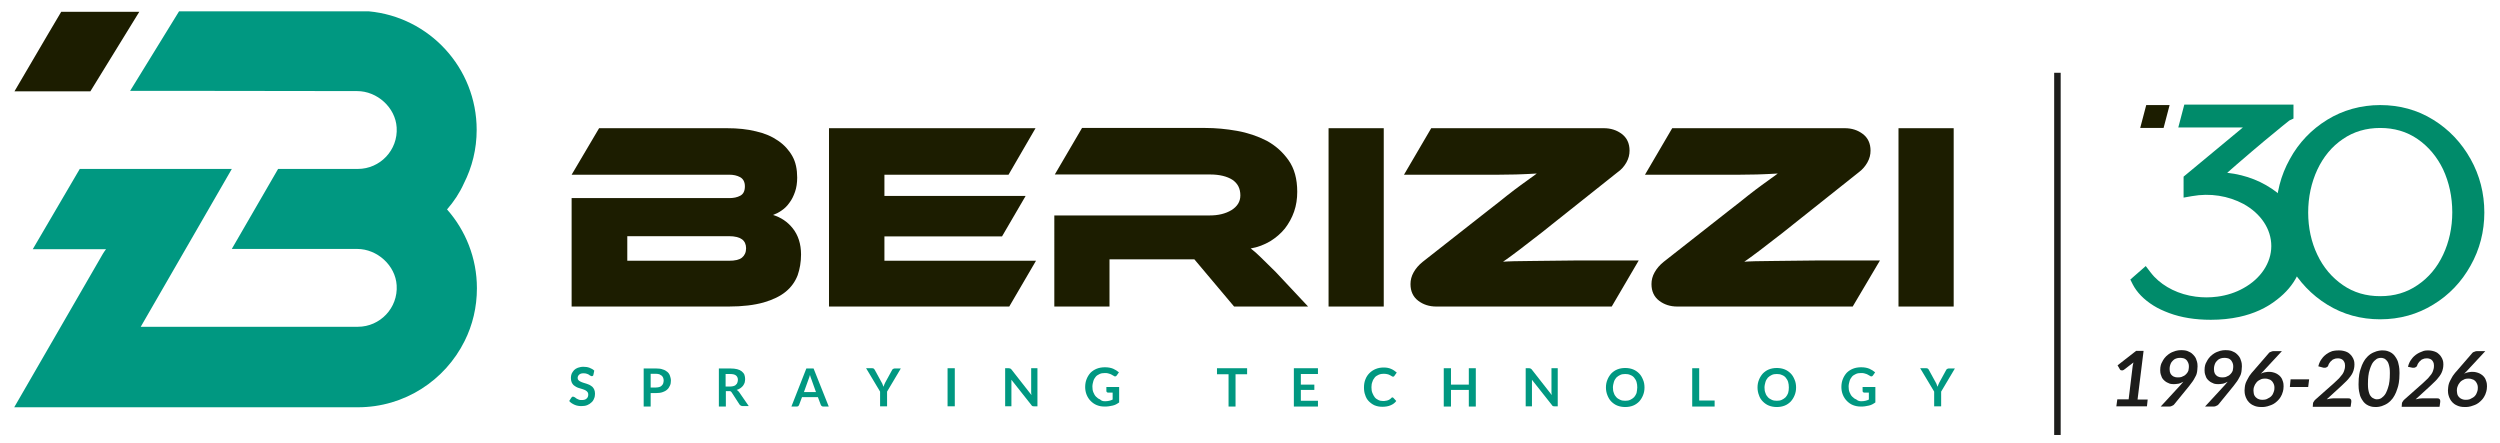 <?xml version="1.0" encoding="utf-8"?>
<!-- Generator: Adobe Illustrator 27.1.1, SVG Export Plug-In . SVG Version: 6.00 Build 0)  -->
<svg version="1.1" id="Layer_1" xmlns="http://www.w3.org/2000/svg" xmlns:xlink="http://www.w3.org/1999/xlink" x="0px" y="0px"
	 viewBox="0 0 1037.4 184" style="enable-background:new 0 0 1037.4 184;" xml:space="preserve">
<style type="text/css">
	.st0{fill:#1D1D1B;}
	.st1{fill:#008B6A;}
	.st2{fill:#1C1D00;}
	.st3{fill:#009881;}
</style>
<path class="st0" d="M878.6,165.7h4.7l1.7-14l0.3-1.3l-3.9,3c-0.2,0.2-0.4,0.2-0.4,0.2c-0.2,0.1-0.3,0.1-0.4,0.1
	c-0.3,0-0.5-0.1-0.6-0.1c-0.2-0.1-0.3-0.3-0.3-0.3l-1-1.7l7.7-6h3.1l-2.5,20.2h4.2l-0.3,2.8h-12.7L878.6,165.7z"/>
<path class="st0" d="M908.3,152c0-0.8-0.2-1.2-0.3-1.5c-0.3-0.7-0.6-1-0.7-1.1c-0.5-0.5-0.9-0.6-1.1-0.7c-0.7-0.2-1.2-0.2-1.5-0.2
	c-1,0-1.5,0.2-1.8,0.3c-0.8,0.3-1.2,0.8-1.4,1c-0.6,0.6-0.8,1.2-0.9,1.5c-0.3,0.9-0.3,1.5-0.3,1.9c0,1.6,0.6,2.2,0.9,2.5
	c0.9,0.9,2,0.9,2.6,0.9c1.1,0,1.6-0.2,1.9-0.4c0.9-0.3,1.3-0.8,1.5-1c0.6-0.6,0.8-1.2,0.9-1.4C908.3,152.9,908.3,152.3,908.3,152z
	 M902,159.4c-1.1,0-1.8-0.2-2.1-0.4c-1-0.4-1.5-0.8-1.8-1.1c-0.8-0.7-1.1-1.4-1.2-1.8c-0.5-1.1-0.5-2-0.5-2.5c0-1.7,0.4-2.7,0.7-3.2
	c0.7-1.5,1.5-2.3,1.8-2.6c1.2-1.1,2.2-1.6,2.8-1.8c1.6-0.7,2.9-0.7,3.5-0.7c1.6,0,2.4,0.3,2.8,0.5c1.3,0.5,1.8,1.1,2.1,1.4
	c0.9,0.9,1.2,1.7,1.3,2.1c0.5,1.2,0.5,2.2,0.5,2.7c0,1.2-0.2,1.9-0.2,2.3c-0.2,1.1-0.5,1.7-0.7,2c-0.5,1-0.9,1.6-1.1,1.9
	c-0.7,1-1.2,1.6-1.5,2l-6.2,7.6c-0.3,0.4-0.7,0.5-0.9,0.6c-0.5,0.3-1,0.3-1.2,0.3h-3.5l8.2-8.9c0.3-0.4,0.5-0.6,0.6-0.7
	c0.3-0.3,0.5-0.6,0.6-0.7c-0.9,0.5-1.5,0.7-1.9,0.8C903,159.4,902.3,159.4,902,159.4z"/>
<path class="st0" d="M926.7,152c0-0.8-0.2-1.2-0.3-1.5c-0.3-0.7-0.6-1-0.7-1.1c-0.5-0.5-0.9-0.6-1.1-0.7c-0.7-0.2-1.2-0.2-1.5-0.2
	c-1,0-1.5,0.2-1.8,0.3c-0.8,0.3-1.2,0.8-1.4,1c-0.6,0.6-0.8,1.2-0.9,1.5c-0.3,0.9-0.3,1.5-0.3,1.9c0,1.6,0.6,2.2,0.9,2.5
	c0.9,0.9,2,0.9,2.6,0.9c1.1,0,1.6-0.2,1.9-0.4c0.9-0.3,1.3-0.8,1.5-1c0.6-0.6,0.8-1.2,0.9-1.4C926.7,152.9,926.7,152.3,926.7,152z
	 M920.4,159.4c-1.1,0-1.8-0.2-2.1-0.4c-1-0.4-1.5-0.8-1.8-1.1c-0.8-0.7-1.1-1.4-1.2-1.8c-0.5-1.1-0.5-2-0.5-2.5
	c0-1.7,0.4-2.7,0.7-3.2c0.7-1.5,1.5-2.3,1.8-2.6c1.2-1.1,2.2-1.6,2.8-1.8c1.6-0.7,2.9-0.7,3.5-0.7c1.6,0,2.4,0.3,2.8,0.5
	c1.3,0.5,1.8,1.1,2.1,1.4c0.9,0.9,1.2,1.7,1.3,2.1c0.5,1.2,0.5,2.2,0.5,2.7c0,1.2-0.2,1.9-0.2,2.3c-0.2,1.1-0.5,1.7-0.7,2
	c-0.5,1-0.9,1.6-1.1,1.9c-0.7,1-1.2,1.6-1.5,2l-6.2,7.6c-0.3,0.4-0.7,0.5-0.9,0.6c-0.5,0.3-1,0.3-1.2,0.3H915l8.2-8.9
	c0.3-0.4,0.5-0.6,0.6-0.7c0.3-0.3,0.5-0.6,0.6-0.7c-0.9,0.5-1.5,0.7-1.9,0.8C921.5,159.4,920.8,159.4,920.4,159.4z"/>
<path class="st0" d="M935.1,162.1c0,0.8,0.2,1.3,0.2,1.5c0.2,0.7,0.6,1,0.7,1.2c0.5,0.5,0.9,0.7,1.2,0.8c0.7,0.3,1.3,0.3,1.6,0.3
	c1,0,1.7-0.2,2-0.4c0.9-0.4,1.4-0.8,1.6-1c0.7-0.7,0.9-1.3,1-1.6c0.4-0.9,0.4-1.6,0.4-2c0-0.9-0.2-1.3-0.3-1.6
	c-0.3-0.7-0.6-1-0.8-1.2c-0.5-0.5-1-0.7-1.2-0.7c-0.7-0.3-1.3-0.3-1.6-0.3c-1,0-1.6,0.2-1.9,0.4c-0.9,0.4-1.3,0.8-1.5,1
	c-0.6,0.7-0.9,1.3-1,1.6C935.1,161,935.1,161.7,935.1,162.1z M941.6,154.3c1.2,0,1.9,0.3,2.3,0.4c1.1,0.4,1.6,0.9,1.9,1.1
	c0.8,0.7,1.2,1.5,1.3,1.9c0.5,1.1,0.5,2.1,0.5,2.6c0,1.8-0.5,2.8-0.7,3.4c-0.7,1.6-1.5,2.3-1.9,2.7c-1.2,1.2-2.3,1.6-2.9,1.8
	c-1.7,0.7-3,0.7-3.6,0.7c-1.7,0-2.5-0.3-3-0.5c-1.3-0.5-1.9-1.1-2.2-1.4c-0.9-0.9-1.2-1.8-1.4-2.2c-0.5-1.3-0.5-2.3-0.5-2.8
	c0-1,0.2-1.7,0.2-2c0.2-1,0.5-1.6,0.7-2c0.5-1,0.9-1.6,1.1-2c0.7-1,1.3-1.7,1.6-2l6.4-7.4c0.3-0.4,0.7-0.6,0.9-0.6
	c0.6-0.3,1-0.3,1.2-0.3h3.4l-7.8,8.4l-1,1c0.7-0.4,1.3-0.5,1.6-0.6C940.7,154.3,941.3,154.3,941.6,154.3z"/>
<polygon class="st0" points="950.5,157.4 958.2,157.4 957.8,160.6 950.2,160.6 "/>
<path class="st0" d="M970.6,145.4c1.4,0,2.2,0.3,2.6,0.4c1.2,0.4,1.7,0.9,2,1.2c0.8,0.7,1.1,1.5,1.3,1.8c0.5,1.1,0.5,1.9,0.5,2.4
	c0,1.4-0.3,2.2-0.4,2.6c-0.4,1.2-0.9,1.9-1.2,2.3c-0.8,1.1-1.4,1.7-1.8,2.1c-1,1-1.8,1.7-2.2,2.1l-5.9,5.4c0.8-0.2,1.3-0.3,1.5-0.3
	c0.7-0.1,1.2-0.1,1.4-0.1h6.1c0.6,0,0.8,0.2,0.9,0.3c0.3,0.3,0.3,0.6,0.3,0.8c0,0,0,0.1,0,0.1c0,0.1,0,0.2,0,0.3
	c0,0.2-0.1,0.6-0.1,0.7c-0.1,0.5-0.1,1.1-0.2,1.3h-15.7l0.1-1.3c0-0.4,0.2-0.7,0.3-0.8c0.2-0.4,0.5-0.7,0.6-0.8l7.9-7
	c1.1-1,1.7-1.6,2-1.9c0.8-0.9,1.2-1.5,1.4-1.7c0.6-0.9,0.7-1.4,0.8-1.7c0.3-0.9,0.3-1.5,0.3-1.9c0-1.4-0.6-1.9-0.8-2.2
	c-0.8-0.8-1.8-0.8-2.2-0.8c-0.7,0-1.1,0.1-1.3,0.2c-0.6,0.2-1,0.4-1.1,0.6c-0.5,0.4-0.8,0.7-0.9,0.9c-0.4,0.5-0.6,0.9-0.6,1.1
	c-0.2,0.6-0.5,0.8-0.6,0.8c-0.4,0.3-0.7,0.3-0.9,0.3c-0.2,0-0.4,0-0.5,0L962,152c0.4-1.6,1-2.5,1.3-2.9c0.8-1.2,1.6-1.8,2-2.1
	c1.1-0.8,2-1.1,2.5-1.3C969.1,145.4,970.1,145.4,970.6,145.4z"/>
<path class="st0" d="M986.3,165.7c1.1,0,1.8-0.4,2.1-0.7c1-0.7,1.5-1.6,1.7-2c0.7-1.4,1-2.7,1.2-3.4c0.4-2,0.4-3.9,0.4-4.8
	c0-1.8-0.2-2.6-0.3-3c-0.3-1.2-0.6-1.7-0.8-1.9c-0.5-0.7-0.9-0.9-1.2-1.1c-0.7-0.3-1.1-0.3-1.4-0.3c-1.1,0-1.8,0.4-2.1,0.7
	c-1,0.7-1.5,1.6-1.7,2c-0.7,1.4-1,2.7-1.2,3.4c-0.4,2-0.4,3.9-0.4,4.8c0,1.8,0.2,2.6,0.3,3c0.3,1.2,0.6,1.7,0.8,1.9
	c0.5,0.7,0.9,0.9,1.2,1C985.6,165.7,986.1,165.7,986.3,165.7z M988.7,145.4c1.6,0,2.4,0.4,2.9,0.6c1.3,0.6,1.9,1.4,2.2,1.8
	c0.9,1.2,1.3,2.3,1.4,2.9c0.5,1.8,0.5,3.3,0.5,4.1c0,3.6-0.5,5.3-0.8,6.2c-0.8,2.7-1.7,3.8-2.1,4.4c-1.4,1.8-2.6,2.3-3.2,2.6
	c-1.8,0.9-3.2,0.9-3.9,0.9c-1.6,0-2.4-0.4-2.9-0.6c-1.3-0.6-1.9-1.4-2.2-1.8c-0.9-1.2-1.3-2.3-1.4-2.9c-0.5-1.8-0.5-3.3-0.5-4.1
	c0-3.6,0.5-5.3,0.8-6.2c0.8-2.7,1.7-3.8,2.1-4.4c1.4-1.8,2.6-2.3,3.2-2.6C986.7,145.4,988.1,145.4,988.7,145.4z"/>
<path class="st0" d="M1007.5,145.4c1.4,0,2.2,0.3,2.6,0.4c1.2,0.4,1.7,0.9,2,1.2c0.8,0.7,1.1,1.5,1.3,1.8c0.5,1.1,0.5,1.9,0.5,2.4
	c0,1.4-0.3,2.2-0.4,2.6c-0.4,1.2-0.9,1.9-1.2,2.3c-0.8,1.1-1.4,1.7-1.8,2.1c-1,1-1.8,1.7-2.2,2.1l-5.9,5.4c0.8-0.2,1.3-0.3,1.5-0.3
	c0.7-0.1,1.2-0.1,1.4-0.1h6.1c0.6,0,0.8,0.2,0.9,0.3c0.3,0.3,0.3,0.6,0.3,0.8c0,0,0,0.1,0,0.1c0,0.1,0,0.2,0,0.3
	c0,0.2-0.1,0.6-0.1,0.7c-0.1,0.5-0.1,1.1-0.2,1.3h-15.7l0.1-1.3c0-0.4,0.2-0.7,0.3-0.8c0.2-0.4,0.5-0.7,0.6-0.8l7.9-7
	c1.1-1,1.7-1.6,2-1.9c0.8-0.9,1.2-1.5,1.4-1.7c0.6-0.9,0.7-1.4,0.8-1.7c0.3-0.9,0.3-1.5,0.3-1.9c0-1.4-0.6-1.9-0.8-2.2
	c-0.8-0.8-1.8-0.8-2.2-0.8c-0.7,0-1.1,0.1-1.3,0.2c-0.6,0.2-1,0.4-1.1,0.6c-0.5,0.4-0.8,0.7-0.9,0.9c-0.4,0.5-0.6,0.9-0.6,1.1
	c-0.2,0.6-0.5,0.8-0.6,0.8c-0.4,0.3-0.7,0.3-0.9,0.3c-0.2,0-0.4,0-0.5,0l-1.9-0.4c0.4-1.6,1-2.5,1.3-2.9c0.8-1.2,1.6-1.8,2-2.1
	c1.1-0.8,2-1.1,2.5-1.3C1006,145.4,1007,145.4,1007.5,145.4z"/>
<path class="st0" d="M1019.5,162.1c0,0.8,0.2,1.3,0.2,1.5c0.2,0.7,0.6,1,0.7,1.2c0.5,0.5,0.9,0.7,1.2,0.8c0.7,0.3,1.3,0.3,1.6,0.3
	c1,0,1.7-0.2,2-0.4c0.9-0.4,1.4-0.8,1.6-1c0.7-0.7,0.9-1.3,1-1.6c0.4-0.9,0.4-1.6,0.4-2c0-0.9-0.2-1.3-0.3-1.6
	c-0.3-0.7-0.6-1-0.8-1.2c-0.5-0.5-1-0.7-1.2-0.7c-0.7-0.3-1.3-0.3-1.6-0.3c-1,0-1.6,0.2-1.9,0.4c-0.9,0.4-1.3,0.8-1.5,1
	c-0.6,0.7-0.9,1.3-1,1.6C1019.5,161,1019.5,161.7,1019.5,162.1z M1026,154.3c1.2,0,1.9,0.3,2.3,0.4c1.1,0.4,1.6,0.9,1.9,1.1
	c0.8,0.7,1.2,1.5,1.3,1.9c0.5,1.1,0.5,2.1,0.5,2.6c0,1.8-0.5,2.8-0.7,3.4c-0.7,1.6-1.5,2.3-1.9,2.7c-1.2,1.2-2.3,1.6-2.9,1.8
	c-1.7,0.7-3,0.7-3.6,0.7c-1.7,0-2.5-0.3-3-0.5c-1.3-0.5-1.9-1.1-2.2-1.4c-0.9-0.9-1.2-1.8-1.4-2.2c-0.5-1.3-0.5-2.3-0.5-2.8
	c0-1,0.2-1.7,0.2-2c0.2-1,0.5-1.6,0.7-2c0.5-1,0.9-1.6,1.1-2c0.7-1,1.3-1.7,1.6-2l6.4-7.4c0.3-0.4,0.7-0.6,0.9-0.6
	c0.6-0.3,1-0.3,1.2-0.3h3.4l-7.8,8.4l-1,1c0.7-0.4,1.3-0.5,1.6-0.6C1025.1,154.3,1025.7,154.3,1026,154.3z"/>
<rect x="852.4" y="30.2" class="st0" width="2.7" height="150.3"/>
<path class="st1" d="M957.8,88.2c0-6.4,1.3-12.4,3.8-17.8c2.5-5.3,6-9.6,10.6-12.7c4.5-3.1,9.7-4.6,15.5-4.6c5.8,0,11,1.5,15.5,4.6
	c4.5,3.1,8.1,7.4,10.6,12.6c2.5,5.4,3.8,11.4,3.8,17.8c0,6.3-1.3,12.3-3.8,17.6c-2.5,5.3-6,9.5-10.6,12.6c-4.5,3.1-9.6,4.6-15.5,4.6
	c-5.9,0-11-1.5-15.5-4.6c-4.5-3.1-8.1-7.3-10.6-12.6C959.1,100.5,957.8,94.5,957.8,88.2z M1025.2,66c-3.8-6.8-9-12.3-15.5-16.3
	c-6.6-4.1-14-6.1-22-6.1c-8,0-15.5,2.1-22,6.1c-6.5,4-11.8,9.5-15.5,16.3c-3.8,6.8-5.7,14.2-5.7,22.2c0,7.9,1.9,15.3,5.7,22
	c3.8,6.7,9,12.2,15.5,16.2c6.6,4.1,14,6.1,22,6.1c8.1,0,15.5-2.1,22-6.1c6.6-4,11.8-9.5,15.5-16.2c3.8-6.7,5.7-14.2,5.7-22
	C1030.9,80.2,1029,72.8,1025.2,66L1025.2,66z"/>
<g>
	<path class="st2" d="M320.8,89.2c3.2,1,6,2.8,8.2,5.6c2.2,2.8,3.4,6.4,3.4,10.8c0,3.1-0.5,6-1.4,8.6c-1,2.6-2.6,4.9-4.9,6.8
		c-2.3,1.9-5.4,3.4-9.2,4.5c-3.9,1.1-8.7,1.7-14.6,1.7h-65.1v-45h65.5c1.7,0,3.2-0.3,4.5-1c1.3-0.7,1.9-2,1.9-3.9
		c0-1.8-0.7-3.1-2-3.8c-1.3-0.7-2.8-1-4.4-1h-65.5l11.4-19.3h53.1c4.4,0,8.4,0.4,12,1.3c3.6,0.8,6.6,2.1,9.2,3.9
		c2.5,1.7,4.5,3.9,5.9,6.4c1.4,2.5,2,5.5,2,8.9c0,2.2-0.3,4.2-0.9,5.9c-0.6,1.7-1.3,3.2-2.3,4.5c-0.9,1.3-2,2.4-3.2,3.2
		C323.3,88.1,322.1,88.7,320.8,89.2 M260.3,98v10.2h42.2c2.5,0,4.3-0.4,5.4-1.3c1.1-0.9,1.7-2.2,1.7-3.9c0-1.6-0.6-2.9-1.7-3.7
		c-1.1-0.8-2.9-1.3-5.4-1.3H260.3z"/>
	<polygon class="st2" points="429.9,108.2 418.8,127.2 344,127.2 344,53.2 429.7,53.2 418.5,72.5 367,72.5 367,81.3 425.6,81.3 
		415.8,98.1 367,98.1 367,108.2 	"/>
	<path class="st2" d="M542.8,127.2h-30.7l-16.5-19.6h-35.2v19.6h-22.9V89.4H502c3.5,0,6.5-0.7,9-2.2c2.4-1.5,3.7-3.5,3.7-6.1
		c0-2.9-1.1-5-3.3-6.5c-2.2-1.4-5.3-2.2-9.3-2.2h-64.4l11.3-19.3h51.2c4.2,0,8.6,0.4,13.1,1.2c4.5,0.8,8.6,2.2,12.3,4.1
		c3.7,2,6.7,4.7,9.1,8.1c2.4,3.4,3.6,7.7,3.6,13.1c0,2.9-0.4,5.6-1.3,8.2c-0.9,2.6-2.2,4.9-3.8,7c-1.7,2.1-3.7,3.8-6.1,5.3
		c-2.4,1.4-5.1,2.5-8.1,3c1.3,1,2.7,2.2,4.2,3.7c1.5,1.5,3.6,3.5,6.2,6.1L542.8,127.2z"/>
	<rect x="551.3" y="53.2" class="st2" width="22.9" height="74"/>
	<path class="st2" d="M668.8,127.2H596c-2.9,0-5.4-0.8-7.5-2.4c-2.1-1.6-3.2-3.9-3.2-6.9c0-1.7,0.4-3.3,1.3-4.9
		c0.9-1.6,2.1-3,3.7-4.3l27-21.2c3.1-2.4,5.8-4.5,8-6.3c2.2-1.7,4.1-3.2,5.8-4.4c1.6-1.2,3-2.2,4-2.9c1.1-0.7,1.9-1.4,2.6-1.9
		c-1,0.1-2.2,0.1-3.6,0.2c-1.4,0.1-3.1,0.1-5.1,0.2c-2,0-4.4,0.1-7.1,0.1h-9.6h-29.7l11.3-19.3h71.6c2.9,0,5.4,0.8,7.5,2.4
		c2.1,1.6,3.2,3.9,3.2,6.9c0,1.7-0.4,3.3-1.3,4.9c-0.9,1.6-2.1,3-3.7,4.1l-27.3,21.7c-3,2.4-5.6,4.5-7.9,6.2
		c-2.2,1.7-4.1,3.2-5.7,4.4c-1.6,1.2-2.9,2.2-3.9,2.9c-1,0.7-1.9,1.4-2.7,1.9c0.9-0.1,2.4-0.1,4.5-0.2c2.1,0,4.5-0.1,7.2-0.1
		c2.7,0,5.6-0.1,8.7-0.1c3.1,0,6.1-0.1,9-0.1h26.9L668.8,127.2z"/>
	<rect x="787.8" y="53.2" class="st2" width="22.9" height="74"/>
	<path class="st2" d="M768.8,127.2h-72.8c-2.9,0-5.4-0.8-7.5-2.4c-2.1-1.6-3.2-3.9-3.2-6.9c0-1.7,0.4-3.3,1.3-4.9
		c0.9-1.6,2.1-3,3.7-4.3l27-21.2c3.1-2.4,5.8-4.5,8-6.3c2.2-1.7,4.1-3.2,5.8-4.4c1.6-1.2,3-2.2,4-2.9c1.1-0.7,1.9-1.4,2.6-1.9
		c-1,0.1-2.2,0.1-3.6,0.2c-1.4,0.1-3.1,0.1-5.1,0.2c-2,0-4.4,0.1-7.1,0.1h-9.6h-29.7l11.3-19.3h71.6c2.9,0,5.4,0.8,7.5,2.4
		c2.1,1.6,3.2,3.9,3.2,6.9c0,1.7-0.4,3.3-1.3,4.9c-0.9,1.6-2.1,3-3.6,4.1l-27.3,21.7c-3,2.4-5.6,4.5-7.9,6.2
		c-2.2,1.7-4.1,3.2-5.7,4.4c-1.6,1.2-2.9,2.2-3.9,2.9c-1,0.7-1.9,1.4-2.7,1.9c0.9-0.1,2.4-0.1,4.5-0.2c2.1,0,4.5-0.1,7.2-0.1
		c2.7,0,5.6-0.1,8.7-0.1c3.1,0,6.1-0.1,9-0.1h26.9L768.8,127.2z"/>
	<path class="st3" d="M246.2,155.7c-0.1,0.2-0.2,0.3-0.3,0.3c-0.1,0.1-0.2,0.1-0.4,0.1c-0.1,0-0.3-0.1-0.5-0.2
		c-0.2-0.1-0.4-0.2-0.6-0.4c-0.2-0.1-0.5-0.3-0.9-0.4c-0.3-0.1-0.7-0.2-1.2-0.2c-0.4,0-0.8,0-1.1,0.1c-0.3,0.1-0.6,0.2-0.8,0.4
		c-0.2,0.2-0.4,0.4-0.5,0.6c-0.1,0.2-0.2,0.5-0.2,0.8c0,0.4,0.1,0.7,0.3,0.9c0.2,0.2,0.5,0.5,0.8,0.6c0.3,0.2,0.7,0.3,1.2,0.5
		c0.4,0.1,0.9,0.3,1.3,0.4c0.5,0.2,0.9,0.3,1.3,0.5c0.4,0.2,0.8,0.5,1.2,0.8c0.3,0.3,0.6,0.7,0.8,1.2c0.2,0.5,0.3,1,0.3,1.7
		c0,0.7-0.1,1.4-0.4,2c-0.2,0.6-0.6,1.2-1.1,1.6c-0.5,0.5-1,0.8-1.7,1.1c-0.7,0.3-1.5,0.4-2.3,0.4c-0.5,0-1,0-1.5-0.1
		c-0.5-0.1-1-0.2-1.4-0.4c-0.4-0.2-0.9-0.4-1.3-0.7c-0.4-0.3-0.7-0.5-1-0.9l0.9-1.4c0.1-0.1,0.2-0.2,0.3-0.3
		c0.1-0.1,0.2-0.1,0.4-0.1c0.2,0,0.4,0.1,0.6,0.2c0.2,0.1,0.5,0.3,0.7,0.5c0.3,0.2,0.6,0.3,1,0.5c0.4,0.2,0.9,0.2,1.4,0.2
		c0.8,0,1.5-0.2,1.9-0.6c0.5-0.4,0.7-1,0.7-1.7c0-0.4-0.1-0.8-0.3-1c-0.2-0.3-0.5-0.5-0.8-0.7c-0.3-0.2-0.7-0.3-1.2-0.5
		c-0.4-0.1-0.9-0.3-1.3-0.4c-0.5-0.1-0.9-0.3-1.3-0.5c-0.4-0.2-0.8-0.5-1.2-0.8c-0.3-0.3-0.6-0.7-0.8-1.2c-0.2-0.5-0.3-1.1-0.3-1.8
		c0-0.6,0.1-1.1,0.3-1.7c0.2-0.5,0.6-1,1-1.5c0.4-0.4,1-0.8,1.6-1s1.4-0.4,2.2-0.4c0.9,0,1.8,0.1,2.6,0.4c0.8,0.3,1.5,0.7,2,1.2
		L246.2,155.7z"/>
	<path class="st3" d="M270,163.1v5.6h-2.9v-15.8h5.2c1.1,0,2,0.1,2.7,0.4c0.8,0.2,1.4,0.6,1.9,1c0.5,0.4,0.9,1,1.1,1.6
		c0.2,0.6,0.4,1.3,0.4,2c0,0.8-0.1,1.5-0.4,2.1c-0.3,0.6-0.6,1.2-1.1,1.6c-0.5,0.5-1.1,0.8-1.9,1.1c-0.8,0.3-1.7,0.4-2.7,0.4H270z
		 M270,160.8h2.2c0.5,0,1-0.1,1.4-0.2c0.4-0.1,0.7-0.3,1-0.6c0.3-0.3,0.5-0.6,0.6-0.9c0.1-0.4,0.2-0.8,0.2-1.2
		c0-0.4-0.1-0.8-0.2-1.1c-0.1-0.3-0.3-0.6-0.6-0.9c-0.3-0.2-0.6-0.4-1-0.6c-0.4-0.1-0.9-0.2-1.4-0.2H270V160.8z"/>
	<path class="st3" d="M301.2,162.5v6.2h-2.9v-15.8h4.8c1.1,0,2,0.1,2.8,0.3c0.8,0.2,1.4,0.5,1.9,0.9c0.5,0.4,0.9,0.9,1.1,1.4
		c0.2,0.6,0.3,1.2,0.3,1.8c0,0.5-0.1,1-0.2,1.5c-0.2,0.5-0.4,0.9-0.7,1.3c-0.3,0.4-0.7,0.7-1.1,1c-0.4,0.3-0.9,0.5-1.5,0.7
		c0.4,0.2,0.7,0.5,1,0.9l4,5.8h-2.6c-0.3,0-0.5-0.1-0.7-0.2c-0.2-0.1-0.3-0.2-0.5-0.4l-3.3-5.1c-0.1-0.2-0.3-0.3-0.4-0.4
		c-0.2-0.1-0.4-0.1-0.7-0.1H301.2z M301.2,160.4h1.8c0.6,0,1-0.1,1.4-0.2c0.4-0.1,0.8-0.3,1-0.6c0.3-0.2,0.5-0.5,0.6-0.9
		c0.1-0.3,0.2-0.7,0.2-1.1c0-0.8-0.3-1.4-0.8-1.8c-0.5-0.4-1.3-0.6-2.4-0.6h-1.9V160.4z"/>
	<path class="st3" d="M343.9,168.7h-2.3c-0.3,0-0.5-0.1-0.6-0.2c-0.2-0.1-0.3-0.3-0.4-0.5l-1.2-3.2h-6.6l-1.2,3.2
		c-0.1,0.2-0.2,0.3-0.3,0.5c-0.2,0.1-0.4,0.2-0.6,0.2h-2.3l6.2-15.8h3L343.9,168.7z M333.6,162.7h5l-1.9-5.3
		c-0.1-0.2-0.2-0.5-0.3-0.8c-0.1-0.3-0.2-0.7-0.3-1c-0.1,0.4-0.2,0.7-0.3,1c-0.1,0.3-0.2,0.6-0.3,0.8L333.6,162.7z"/>
	<path class="st3" d="M368.1,162.5v6.1h-2.9v-6.1l-5.8-9.7h2.6c0.3,0,0.5,0.1,0.6,0.2c0.1,0.1,0.3,0.3,0.4,0.5l2.9,5.3
		c0.2,0.3,0.3,0.6,0.4,0.9c0.1,0.3,0.2,0.6,0.3,0.8c0.1-0.3,0.2-0.6,0.3-0.8c0.1-0.3,0.3-0.6,0.4-0.9l2.9-5.3
		c0.1-0.2,0.2-0.3,0.4-0.4c0.2-0.1,0.4-0.2,0.6-0.2h2.6L368.1,162.5z"/>
	<rect x="393.2" y="152.8" class="st3" width="3" height="15.8"/>
	<path class="st3" d="M419.1,152.9c0.1,0,0.2,0,0.2,0.1c0.1,0,0.1,0.1,0.2,0.1c0.1,0.1,0.1,0.1,0.2,0.2l8.3,10.6
		c0-0.3,0-0.5-0.1-0.8c0-0.2,0-0.5,0-0.7v-9.6h2.6v15.8h-1.5c-0.2,0-0.4,0-0.6-0.1c-0.2-0.1-0.3-0.2-0.4-0.4l-8.3-10.5
		c0,0.2,0,0.5,0,0.7c0,0.2,0,0.4,0,0.6v9.7h-2.6v-15.8h1.5C418.9,152.8,419,152.9,419.1,152.9"/>
	<path class="st3" d="M458.6,166.5c0.7,0,1.2-0.1,1.7-0.2c0.5-0.1,1-0.3,1.4-0.5v-2.9h-2c-0.2,0-0.3-0.1-0.4-0.2
		c-0.1-0.1-0.2-0.2-0.2-0.4v-1.7h5.3v6.4c-0.4,0.3-0.8,0.5-1.3,0.8c-0.4,0.2-0.9,0.4-1.4,0.5c-0.5,0.1-1,0.2-1.6,0.3
		c-0.6,0.1-1.2,0.1-1.8,0.1c-1.2,0-2.2-0.2-3.2-0.6c-1-0.4-1.8-1-2.5-1.7c-0.7-0.7-1.3-1.6-1.7-2.6c-0.4-1-0.6-2.1-0.6-3.2
		c0-1.2,0.2-2.3,0.6-3.3c0.4-1,0.9-1.8,1.6-2.6c0.7-0.7,1.6-1.3,2.6-1.7c1-0.4,2.2-0.6,3.4-0.6c1.3,0,2.4,0.2,3.4,0.6
		c0.9,0.4,1.7,0.9,2.4,1.5l-0.9,1.3c-0.2,0.3-0.4,0.4-0.7,0.4c-0.2,0-0.4-0.1-0.5-0.2c-0.2-0.1-0.5-0.3-0.7-0.4
		c-0.2-0.1-0.5-0.3-0.8-0.4c-0.3-0.1-0.6-0.2-1-0.3c-0.4-0.1-0.8-0.1-1.3-0.1c-0.8,0-1.5,0.1-2.1,0.4c-0.6,0.3-1.2,0.6-1.6,1.1
		s-0.8,1.1-1,1.8c-0.2,0.7-0.4,1.5-0.4,2.3c0,0.9,0.1,1.7,0.4,2.4c0.3,0.7,0.6,1.3,1.1,1.8c0.5,0.5,1,0.9,1.6,1.1
		C457.1,166.4,457.8,166.5,458.6,166.5"/>
	<polygon class="st3" points="517.5,152.8 517.5,155.3 512.7,155.3 512.7,168.7 509.8,168.7 509.8,155.3 505,155.3 505,152.8 	"/>
	<polygon class="st3" points="546.9,152.8 546.9,155.2 539.8,155.2 539.8,159.6 545.4,159.6 545.4,161.8 539.8,161.8 539.8,166.3 
		546.9,166.3 546.9,168.7 536.9,168.7 536.9,152.8 	"/>
	<path class="st3" d="M577.8,164.9c0.2,0,0.3,0.1,0.4,0.2l1.2,1.3c-0.6,0.8-1.4,1.4-2.4,1.8c-0.9,0.4-2.1,0.6-3.4,0.6
		c-1.2,0-2.2-0.2-3.2-0.6c-0.9-0.4-1.7-1-2.4-1.7c-0.7-0.7-1.2-1.6-1.5-2.6c-0.4-1-0.5-2.1-0.5-3.2c0-1.2,0.2-2.3,0.6-3.3
		c0.4-1,0.9-1.8,1.7-2.6c0.7-0.7,1.6-1.3,2.6-1.7c1-0.4,2.1-0.6,3.3-0.6c1.2,0,2.2,0.2,3.1,0.6c0.9,0.4,1.6,0.9,2.3,1.5l-1,1.4
		c-0.1,0.1-0.1,0.2-0.2,0.2c-0.1,0.1-0.2,0.1-0.4,0.1c-0.2,0-0.3-0.1-0.5-0.2c-0.2-0.1-0.4-0.3-0.7-0.4c-0.3-0.2-0.6-0.3-1-0.4
		c-0.4-0.1-0.9-0.2-1.6-0.2c-0.7,0-1.4,0.1-2.1,0.4c-0.6,0.3-1.2,0.6-1.6,1.1c-0.4,0.5-0.8,1.1-1,1.8c-0.3,0.7-0.4,1.5-0.4,2.3
		c0,0.9,0.1,1.7,0.4,2.4c0.3,0.7,0.6,1.3,1,1.8c0.4,0.5,0.9,0.8,1.5,1.1c0.6,0.3,1.2,0.4,1.9,0.4c0.4,0,0.8,0,1.1-0.1
		c0.3,0,0.6-0.1,0.9-0.2c0.3-0.1,0.5-0.2,0.8-0.4c0.2-0.2,0.5-0.3,0.7-0.6c0.1-0.1,0.1-0.1,0.2-0.2
		C577.6,165,577.7,164.9,577.8,164.9"/>
	<polygon class="st3" points="612.4,168.7 609.5,168.7 609.5,161.8 602.1,161.8 602.1,168.7 599.1,168.7 599.1,152.8 602.1,152.8 
		602.1,159.6 609.5,159.6 609.5,152.8 612.4,152.8 	"/>
	<path class="st3" d="M635,152.9c0.1,0,0.2,0,0.2,0.1c0.1,0,0.1,0.1,0.2,0.1c0.1,0.1,0.1,0.1,0.2,0.2l8.3,10.6c0-0.3,0-0.5-0.1-0.8
		c0-0.2,0-0.5,0-0.7v-9.6h2.6v15.8H645c-0.2,0-0.4,0-0.6-0.1c-0.2-0.1-0.3-0.2-0.4-0.4l-8.3-10.5c0,0.2,0,0.5,0,0.7
		c0,0.2,0,0.4,0,0.6v9.7h-2.6v-15.8h1.5C634.8,152.8,634.9,152.9,635,152.9"/>
	<path class="st3" d="M682.4,160.8c0,1.2-0.2,2.2-0.6,3.2c-0.4,1-0.9,1.8-1.6,2.6c-0.7,0.7-1.5,1.3-2.5,1.7c-1,0.4-2.1,0.6-3.3,0.6
		c-1.2,0-2.3-0.2-3.3-0.6c-1-0.4-1.8-1-2.5-1.7c-0.7-0.7-1.2-1.6-1.6-2.6c-0.4-1-0.6-2.1-0.6-3.2c0-1.2,0.2-2.2,0.6-3.2
		c0.4-1,0.9-1.8,1.6-2.6c0.7-0.7,1.5-1.3,2.5-1.7c1-0.4,2.1-0.6,3.3-0.6c1.2,0,2.3,0.2,3.3,0.6c1,0.4,1.8,1,2.5,1.7
		c0.7,0.7,1.2,1.6,1.6,2.6C682.2,158.5,682.4,159.6,682.4,160.8 M679.4,160.8c0-0.9-0.1-1.6-0.3-2.3c-0.2-0.7-0.6-1.3-1-1.8
		c-0.4-0.5-1-0.9-1.6-1.1c-0.6-0.3-1.3-0.4-2.1-0.4c-0.8,0-1.5,0.1-2.1,0.4c-0.6,0.3-1.1,0.6-1.6,1.1c-0.4,0.5-0.8,1.1-1,1.8
		c-0.2,0.7-0.4,1.5-0.4,2.3c0,0.9,0.1,1.6,0.4,2.3c0.2,0.7,0.6,1.3,1,1.7c0.4,0.5,1,0.8,1.6,1.1c0.6,0.3,1.3,0.4,2.1,0.4
		c0.8,0,1.5-0.1,2.1-0.4c0.6-0.3,1.1-0.6,1.6-1.1c0.4-0.5,0.8-1.1,1-1.7C679.2,162.4,679.4,161.6,679.4,160.8"/>
	<polygon class="st3" points="705.1,166.2 711.5,166.2 711.5,168.7 702.2,168.7 702.2,152.8 705.1,152.8 	"/>
	<path class="st3" d="M745.3,160.8c0,1.2-0.2,2.2-0.6,3.2c-0.4,1-0.9,1.8-1.6,2.6c-0.7,0.7-1.5,1.3-2.5,1.7c-1,0.4-2.1,0.6-3.3,0.6
		c-1.2,0-2.3-0.2-3.3-0.6c-1-0.4-1.8-1-2.5-1.7c-0.7-0.7-1.3-1.6-1.6-2.6c-0.4-1-0.6-2.1-0.6-3.2c0-1.2,0.2-2.2,0.6-3.2
		c0.4-1,0.9-1.8,1.6-2.6c0.7-0.7,1.5-1.3,2.5-1.7c1-0.4,2.1-0.6,3.3-0.6c1.2,0,2.3,0.2,3.3,0.6c1,0.4,1.8,1,2.5,1.7
		c0.7,0.7,1.2,1.6,1.6,2.6C745.1,158.5,745.3,159.6,745.3,160.8 M742.3,160.8c0-0.9-0.1-1.6-0.3-2.3c-0.2-0.7-0.6-1.3-1-1.8
		c-0.4-0.5-1-0.9-1.6-1.1c-0.6-0.3-1.3-0.4-2.1-0.4c-0.8,0-1.5,0.1-2.1,0.4c-0.6,0.3-1.1,0.6-1.6,1.1c-0.4,0.5-0.8,1.1-1,1.8
		c-0.2,0.7-0.4,1.5-0.4,2.3c0,0.9,0.1,1.6,0.4,2.3c0.2,0.7,0.6,1.3,1,1.7c0.4,0.5,1,0.8,1.6,1.1c0.6,0.3,1.3,0.4,2.1,0.4
		c0.8,0,1.5-0.1,2.1-0.4c0.6-0.3,1.1-0.6,1.6-1.1c0.4-0.5,0.8-1.1,1-1.7C742.2,162.4,742.3,161.6,742.3,160.8"/>
	<path class="st3" d="M772.4,166.5c0.7,0,1.2-0.1,1.7-0.2c0.5-0.1,1-0.3,1.4-0.5v-2.9h-2c-0.2,0-0.3-0.1-0.4-0.2
		c-0.1-0.1-0.2-0.2-0.2-0.4v-1.7h5.3v6.4c-0.4,0.3-0.8,0.5-1.3,0.8c-0.4,0.2-0.9,0.4-1.4,0.5c-0.5,0.1-1,0.2-1.6,0.3
		c-0.6,0.1-1.2,0.1-1.8,0.1c-1.1,0-2.2-0.2-3.2-0.6c-1-0.4-1.8-1-2.5-1.7c-0.7-0.7-1.3-1.6-1.7-2.6c-0.4-1-0.6-2.1-0.6-3.2
		c0-1.2,0.2-2.3,0.6-3.3c0.4-1,0.9-1.8,1.6-2.6c0.7-0.7,1.6-1.3,2.6-1.7c1-0.4,2.2-0.6,3.4-0.6c1.3,0,2.4,0.2,3.4,0.6
		c0.9,0.4,1.7,0.9,2.4,1.5l-0.9,1.3c-0.2,0.3-0.4,0.4-0.7,0.4c-0.2,0-0.4-0.1-0.5-0.2c-0.2-0.1-0.5-0.3-0.7-0.4
		c-0.2-0.1-0.5-0.3-0.8-0.4c-0.3-0.1-0.6-0.2-1-0.3c-0.4-0.1-0.8-0.1-1.3-0.1c-0.8,0-1.5,0.1-2.1,0.4c-0.6,0.3-1.2,0.6-1.6,1.1
		c-0.4,0.5-0.8,1.1-1,1.8c-0.2,0.7-0.4,1.5-0.4,2.3c0,0.9,0.1,1.7,0.4,2.4c0.3,0.7,0.6,1.3,1.1,1.8c0.5,0.5,1,0.9,1.6,1.1
		C771,166.4,771.7,166.5,772.4,166.5"/>
	<path class="st3" d="M805.5,162.5v6.1h-2.9v-6.1l-5.8-9.7h2.6c0.3,0,0.5,0.1,0.6,0.2c0.2,0.1,0.3,0.3,0.4,0.5l2.9,5.3
		c0.2,0.3,0.3,0.6,0.4,0.9c0.1,0.3,0.2,0.6,0.3,0.8c0.1-0.3,0.2-0.6,0.3-0.8c0.1-0.3,0.3-0.6,0.4-0.9l2.9-5.3
		c0.1-0.2,0.2-0.3,0.4-0.4c0.2-0.1,0.4-0.2,0.6-0.2h2.6L805.5,162.5z"/>
</g>
<g>
	<polygon class="st2" points="57.8,4.9 37.5,37.9 6,37.9 19.9,14.2 25.4,4.9 57.5,4.9 	"/>
	<path class="st3" d="M185.5,86.9c7.7,8.7,12.4,20.2,12.4,32.7c0,7.9-1.8,15.3-5.1,21.9c-8.1,16.3-24.9,27.5-44.3,27.5H5.9
		l36.8-63.7c0.4-0.6,0.8-1.3,1.3-1.9H13.6l19.5-33.3h63.1l-37.8,65.5h90.1c9.2,0,16.7-7.8,16.1-17.2c-0.5-8.3-8.1-15.1-16.4-15.1
		h-52l0.1-0.2l19.1-33h33.1c9.2,0,16.7-7.8,16.1-17.2c-0.5-8.3-8.1-15.1-16.4-15.1l-75.4-0.1l-18.8,0l20.3-33h17.5l61.2,0
		c25.1,2.3,44.8,23.4,44.8,49.2c0,8-1.9,15.5-5.3,22.2C190.7,80.1,188.3,83.7,185.5,86.9z"/>
</g>
<g>
	<path class="st1" d="M944.9,79.9c-5.8-4.5-12.7-7.3-20.7-8.2l4-3.5c8.8-7.6,15.2-12.9,18.8-15.8l1-0.8c1.5-1.2,2-1.6,2-1.6l1.7-0.8
		v-5.8h-45.3l-2.5,9.5h15.8l0,0h11l-24.6,20.4V82l3.4-0.6c7.7-1.4,15.2-0.1,21.4,3.2c7.3,4,11.6,10.5,11.6,17.5
		c0,6.9-4.3,13.5-11.6,17.5c-3.2,1.8-6.9,3-10.8,3.5c-3,0.4-6,0.4-9,0c-6.9-0.9-13-3.9-17.2-8.3c-0.5-0.6-1.1-1.2-1.6-1.9l-1.9-2.5
		l-6.4,5.6l1,2c1.7,3.3,4.6,6.3,8.6,8.8c1.9,1.2,4.1,2.2,6.5,3.1c5.1,1.9,10.9,2.8,17.3,2.8c4.2,0,8.1-0.4,11.8-1.2
		c6-1.3,11.3-3.7,15.7-7.2c7.4-5.7,11.1-13.1,11.1-22C956,93.2,952.3,85.7,944.9,79.9z"/>
	<polygon class="st2" points="890.6,43.6 888.1,53.1 897.8,53.1 900.3,43.6 	"/>
</g>
</svg>
